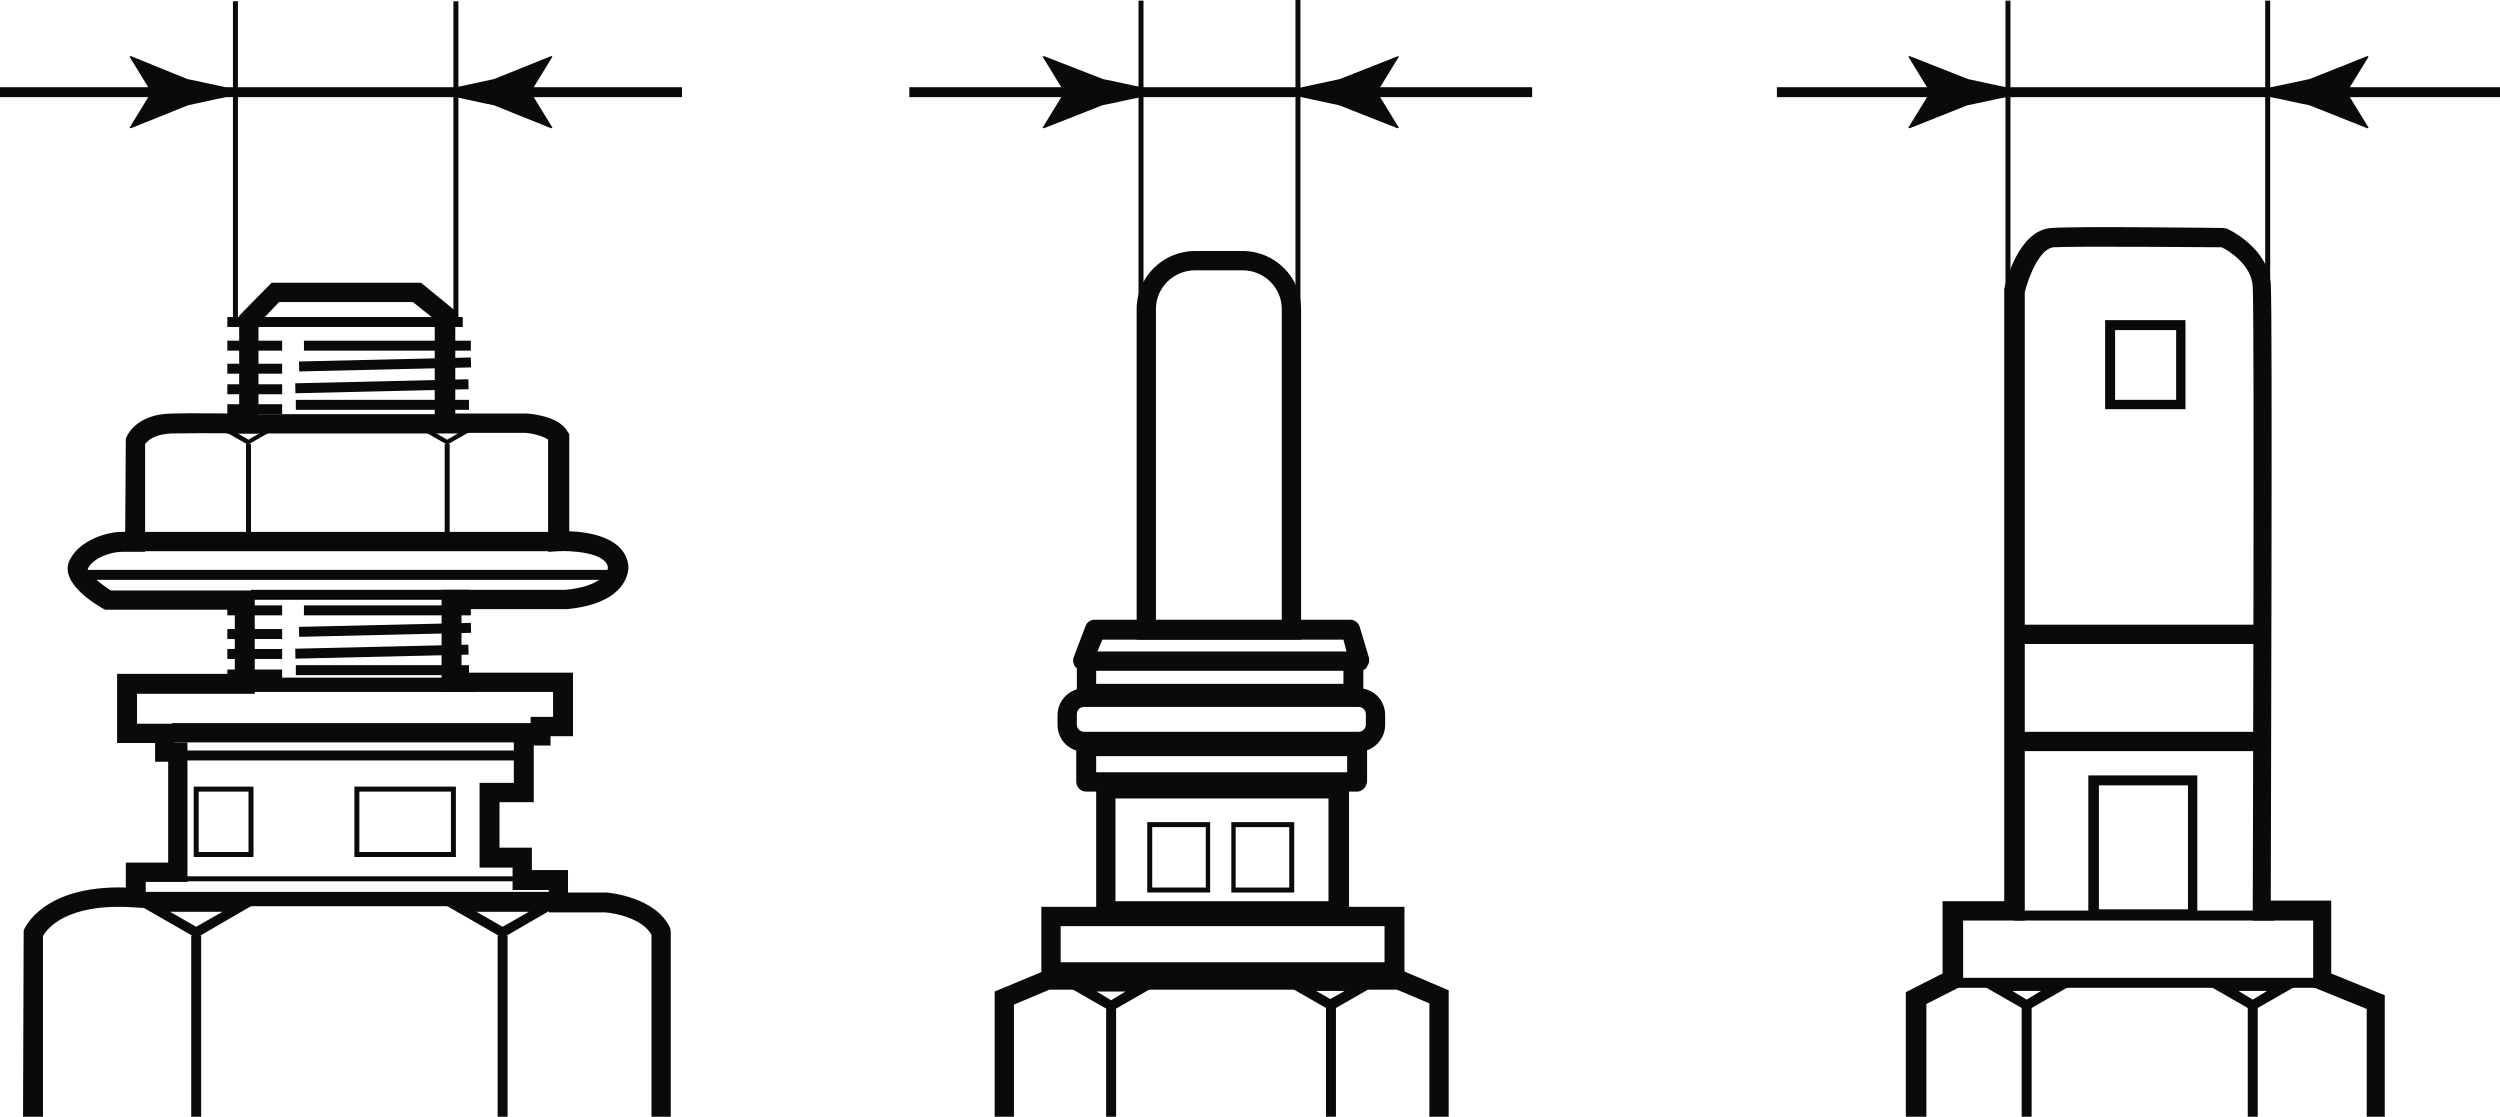 <?xml version="1.0" encoding="utf-8"?>
<!-- Generator: Adobe Illustrator 24.0.2, SVG Export Plug-In . SVG Version: 6.00 Build 0)  -->
<svg version="1.1" id="Capa_1" xmlns="http://www.w3.org/2000/svg" xmlns:xlink="http://www.w3.org/1999/xlink" x="0px" y="0px"
	 viewBox="0 0 401.4 179.3" style="enable-background:new 0 0 401.4 179.3;" xml:space="preserve">
<style type="text/css">
	.st0{fill:none;stroke:#000000;stroke-miterlimit:10;}
	.st1{clip-path:url(#SVGID_2_);}
	.st2{fill:none;stroke:#000000;}
	.st3{fill:#249000;}
	.st4{fill:#FFFFFF;}
	.st5{fill:#0A0A0A;}
	.st6{fill:#DD001E;}
	.st7{fill:none;stroke:#000000;stroke-width:34;stroke-miterlimit:10;}
	.st8{fill:none;stroke:#000000;stroke-width:0.5;stroke-miterlimit:10;}
	.st9{clip-path:url(#SVGID_4_);}
	.st10{fill:#DFDFDF;}
	.st11{fill:none;stroke:#F50000;stroke-width:4;stroke-miterlimit:10;}
	.st12{clip-path:url(#SVGID_6_);}
	.st13{fill:none;stroke:#F50000;stroke-width:5;stroke-miterlimit:10;}
	.st14{fill:#E8E8E8;}
	.st15{fill:url(#SVGID_7_);}
	.st16{fill:url(#SVGID_8_);}
	.st17{fill:url(#SVGID_9_);}
</style>
<g>
	<defs>
		<rect id="SVGID_3_" x="668.9" y="-2725.3" width="1930" height="4586"/>
	</defs>
	<clipPath id="SVGID_2_">
		<use xlink:href="#SVGID_3_"  style="overflow:visible;"/>
	</clipPath>
</g>
<g>
	<path class="st5" d="M383.1,179.3h-3.1V162l-8.6-3.5v-10.7l-9.7,0l0-1.6c0-1,0.3-95.2,0-100.2c-0.2-3.5-3.9-5.8-5-6.3
		c-3,0-23-0.2-26.9,0c-2.3,0.1-4.1,4.8-4.7,7.2l0,100.9l-9.9,0v10.4l-5.9,3v18.2H306v-20.1l5.9-3v-11.6h9.9l0-98.3
		c0.2-1,2.3-9.5,7.6-9.8c4.3-0.3,26.6,0,27.5,0l0.6,0.1c0.3,0.1,6.8,3.1,7.1,9.1c0.3,4.8,0,86,0,98.8h9.7v11.7l8.6,3.5V179.3z"/>
	<path class="st5" d="M350.9,65.7l-12.9,0V51.4l12.9,0L350.9,65.7z M339.6,64.2h9.8V53l-9.8,0L339.6,64.2z"/>
	<rect x="324.7" y="100.3" class="st5" width="38.6" height="3.1"/>
	<rect x="323.4" y="117.5" class="st5" width="38.8" height="3.1"/>
	<path class="st5" d="M352.8,147.5h-17.5v-23l17.5,0V147.5z M337,146l14.3,0v-19.9H337V146z"/>
	<rect x="323.4" y="146.2" class="st5" width="41.8" height="1.6"/>
	<rect x="313.5" y="157" class="st5" width="59.4" height="1.6"/>
	<g>
		<path class="st5" d="M361.7,162.3l-8.2-4.7l16.4,0L361.7,162.3z M359.4,159.1l2.3,1.4l2.3-1.4H359.4z"/>
		<rect x="360.9" y="161.7" class="st5" width="1.6" height="17.6"/>
	</g>
	<g>
		<path class="st5" d="M325.4,162.3l-8.2-4.7l16.4,0L325.4,162.3z M323.1,159.1l2.3,1.4l2.3-1.4H323.1z"/>
		<rect x="324.6" y="161.7" class="st5" width="1.6" height="17.6"/>
	</g>
	<path class="st5" d="M401.4,14l-24.1,0l3-4.9L380.1,9l-9.3,3.7c-2,0.4-4.1,0.9-6.2,1.3l-42.5,0c-2.1-0.4-4.1-0.9-6.1-1.3L306.6,9
		l-0.2,0.1l3,4.9l-24.1,0v1.6l24.1,0l-3,4.9l0.2,0.1l9.3-3.7c2.1-0.4,4.1-0.9,6.2-1.3l42.5,0c2.1,0.4,4.1,0.9,6.2,1.3l9.3,3.7
		l0.2-0.1l-3-4.9l24.1,0V14z"/>
	<path class="st5" d="M208.9,102.7l-26.4,0l0-53.1c0-5.1,4.2-9.3,9.4-9.3l7.6,0c5.2,0,9.4,4.2,9.4,9.3L208.9,102.7z M185.6,99.6
		l20.2,0l0-50c0-3.4-2.8-6.2-6.3-6.2h-7.6c-3.5,0-6.3,2.8-6.3,6.2L185.6,99.6z"/>
	<path class="st5" d="M218.3,107.7l-44.4,0c-0.5,0-1-0.3-1.3-0.7c-0.3-0.4-0.4-1-0.2-1.5l1.9-5c0.2-0.6,0.8-1,1.5-1l41,0
		c0.7,0,1.3,0.5,1.5,1.1l1.5,5c0.1,0.5,0,1-0.3,1.4C219.3,107.5,218.8,107.7,218.3,107.7z M176.2,104.6l40,0l-0.5-1.9l-38.7,0
		L176.2,104.6z"/>
	<polygon class="st5" points="218.9,112.9 172.9,112.9 172.9,107.3 176,107.3 176,109.8 215.7,109.8 215.7,107.3 218.9,107.3 	"/>
	<path class="st5" d="M218.1,120.7l-44,0c-2.4,0-4.3-1.9-4.3-4.3l0-1.6c0-2.4,2-4.3,4.3-4.3l44,0c2.4,0,4.3,1.9,4.3,4.3v1.6
		C222.4,118.7,220.5,120.7,218.1,120.7z M174.1,113.5c-0.7,0-1.2,0.5-1.2,1.2v1.6c0,0.7,0.5,1.2,1.2,1.2l44,0c0.7,0,1.2-0.5,1.2-1.2
		v-1.6c0-0.7-0.5-1.2-1.2-1.2L174.1,113.5z"/>
	<path class="st5" d="M217.9,127.1l-43.5,0c-0.9,0-1.6-0.7-1.6-1.6v-5.7c0-0.9,0.7-1.6,1.6-1.6l43.5,0c0.9,0,1.6,0.7,1.6,1.6v5.7
		C219.4,126.4,218.7,127.1,217.9,127.1z M176,124l40.3,0v-2.6l-40.3,0V124z"/>
	<path class="st5" d="M215,147.8l-37.4,0c-0.9,0-1.6-0.7-1.6-1.6l0-19.7c0-0.9,0.7-1.6,1.6-1.6l37.4,0c0.9,0,1.6,0.7,1.6,1.6v19.7
		C216.5,147.1,215.8,147.8,215,147.8z M179.1,144.7l34.2,0v-16.5l-34.2,0V144.7z"/>
	<path class="st5" d="M194.3,143.3h-10.1V132h10.1V143.3z M185,142.5h8.6v-9.7H185V142.5z"/>
	<path class="st5" d="M207.8,143.3h-10.1V132h10.1L207.8,143.3z M198.4,142.5h8.6l0-9.7h-8.6V142.5z"/>
	<path class="st5" d="M225.5,157.6l-58.3,0v-12l58.3,0V157.6z M170.3,154.5l52,0v-5.8l-52,0V154.5z"/>
	<polygon class="st5" points="232.6,179.3 229.5,179.3 229.5,161.1 224.3,158.9 168.5,158.9 162.8,161.3 162.8,179.3 159.7,179.3 
		159.7,159.2 168.1,155.7 225.3,155.9 232.6,159 	"/>
	<g>
		<path class="st5" d="M178.4,162.4l-8.2-4.7h16.4L178.4,162.4z M176.1,159.2l2.3,1.4l2.3-1.4H176.1z"/>
		<rect x="177.6" y="161.8" class="st5" width="1.6" height="17.5"/>
	</g>
	<g>
		<path class="st5" d="M213.7,162.3l-8.2-4.7h16.4L213.7,162.3z M211.3,159.1l2.3,1.3l2.3-1.3H211.3z"/>
		<rect x="212.9" y="161.7" class="st5" width="1.6" height="17.6"/>
	</g>
	<path class="st5" d="M246,14l-24.4,0l3-4.9L224.5,9l-9.4,3.7c-2.2,0.5-4.3,0.9-6.5,1.4V14l-25.3,0c-2.1-0.4-4.1-0.9-6.2-1.3
		L167.6,9l-0.2,0.1l3,4.9L146,14v1.6l24.4,0l-3,4.9l0.2,0.1l9.4-3.7c2.1-0.4,4.1-0.9,6.2-1.3l25.3,0v-0.1c2.2,0.5,4.3,0.9,6.5,1.4
		l9.4,3.7l0.2-0.1l-3-4.9l24.4,0V14z"/>
	<path class="st5" d="M107.7,179.3h-3.1l0-29.2c-1.4-2.6-5.8-3.5-7.4-3.6l-9.1,0v-3.6h-5.8v-3.6H77v-13.6h5.5l0-9.1h2.7v-1.5h3.6v-4
		H70.9l0-16.4l19.9,0c5.4-0.5,6.8-2.6,6.8-3.6c-0.3-2.5-6.3-2.7-7.9-2.6l-1.7,0.1l0-18c-0.6-0.5-2.3-1-3.6-1.1l-14.6,0l0-18.2
		l-3.5-2.8l-21.5,0L41.5,52l0,17.6l-1.6,0c0,0-7.4-0.1-12.3,0c-3,0.1-4,1.3-4.3,1.7l0,17.3h-3.7c-1.7,0-4.6,0.9-5.5,2.7
		c-0.1,0.5,1.6,2.2,3.7,3.5l23.1,0l0,16.6l-18.9,0l0,4.8H28l0,3l2.1,0l0,22.4h-6.7l0,4.2l-1.7-0.1c-11.1-0.8-14.2,3.5-14.8,4.6l0,29
		H3.7l0.1-29.9c0.1-0.3,3-7.3,16.4-6.9v-4H27l0-16.2h-2.1l0-3l-6.1,0l0-11.1l18.9,0l0-10.3l-20.8,0l-0.4-0.2
		c-1.2-0.7-7.1-4.2-5.3-7.8c1.6-3.2,6-4.5,8.3-4.5h0.6l0.1-15c0.1-0.2,1.4-3.9,7.3-4c3.5-0.1,8.4,0,10.9,0l0-15.7l5.2-5.3l24,0
		l5.5,4.5v16.5l11.6,0c1,0.1,5.2,0.5,6.5,3l0.2,0.3l0,15.6c3,0.1,9,0.9,9.5,5.6c0,0.3,0.3,5.9-9.8,6.9l-17,0V108l17.9,0l0,10.2
		l-3.6,0v1.5l-2.7,0v9.1l-5.5,0v7.3h5.2v3.6h5.8v3.6h6.1c0.4,0,8,0.7,10.3,5.7l0.1,0.6L107.7,179.3z"/>
	<rect x="36.5" y="50.9" class="st5" width="37.8" height="1.6"/>
	<rect x="48.8" y="54.7" class="st5" width="26.8" height="1.6"/>
	<rect x="36.5" y="54.7" class="st5" width="8.8" height="1.6"/>
	<rect x="36.5" y="58.4" class="st5" width="8.8" height="1.6"/>
	<rect x="36.5" y="61.7" class="st5" width="8.8" height="1.6"/>
	<rect x="36.5" y="64.9" class="st5" width="8.8" height="1.6"/>
	
		<rect x="48" y="57.7" transform="matrix(1 -2.343139e-02 2.343139e-02 1 -1.353 1.465)" class="st5" width="27.6" height="1.6"/>
	
		<rect x="47.4" y="61.2" transform="matrix(1 -2.343139e-02 2.343139e-02 1 -1.436 1.454)" class="st5" width="27.8" height="1.6"/>
	<rect x="47.5" y="64.2" class="st5" width="27.8" height="1.6"/>
	<g>
		<path class="st5" d="M39.8,71.4l-6.3-3.6l12.6,0L39.8,71.4z M36.5,68.6l3.4,2l3.4-2H36.5z"/>
		<rect x="39.5" y="71.3" class="st5" width="0.8" height="15.5"/>
	</g>
	<g>
		<path class="st5" d="M71.8,71.4l-6.3-3.6h12.6L71.8,71.4z M68.4,68.6l3.4,2l3.4-2H68.4z"/>
		<rect x="71.4" y="71.3" class="st5" width="0.8" height="15.5"/>
	</g>
	<rect x="22.7" y="85.4" class="st5" width="66" height="3.1"/>
	<rect x="11.8" y="91.5" class="st5" width="87" height="1.6"/>
	<rect x="48.8" y="97.2" class="st5" width="26.8" height="1.6"/>
	<rect x="36.5" y="97.2" class="st5" width="8.8" height="1.6"/>
	<rect x="36.5" y="101" class="st5" width="8.8" height="1.6"/>
	<rect x="36.5" y="104.2" class="st5" width="8.8" height="1.6"/>
	<rect x="36.5" y="107.5" class="st5" width="8.8" height="1.6"/>
	
		<rect x="48" y="100.3" transform="matrix(1 -2.343139e-02 2.343139e-02 1 -2.351 1.477)" class="st5" width="27.6" height="1.6"/>
	
		<rect x="47.4" y="103.8" transform="matrix(1 -2.343139e-02 2.343139e-02 1 -2.433 1.466)" class="st5" width="27.8" height="1.6"/>
	<rect x="47.5" y="106.8" class="st5" width="27.8" height="1.6"/>
	<rect x="40.3" y="94.7" class="st5" width="35.1" height="1.6"/>
	<rect x="27.6" y="116.1" class="st5" width="58.1" height="3.1"/>
	<rect x="26.3" y="120.5" class="st5" width="58.1" height="1.6"/>
	<path class="st5" d="M73.2,137.6H56.9l0-11.3l16.3,0V137.6z M57.7,136.8h14.7v-9.7l-14.7,0L57.7,136.8z"/>
	<path class="st5" d="M40.7,137.6h-9.6l0-11.3l9.6,0L40.7,137.6z M31.9,136.8h8l0-9.7h-8L31.9,136.8z"/>
	<rect x="29.4" y="140.7" class="st5" width="54.4" height="0.8"/>
	<rect x="21.4" y="143.2" class="st5" width="67.3" height="2.3"/>
	<g>
		<path class="st5" d="M31.5,150.6l-10.1-5.8l20.1,0L31.5,150.6z M27.3,146.4l4.2,2.4l4.2-2.4H27.3z"/>
		<rect x="30.7" y="150.2" class="st5" width="1.6" height="29.1"/>
	</g>
	<g>
		<path class="st5" d="M80.7,150.6l-10.1-5.8l20.1,0L80.7,150.6z M76.5,146.4l4.2,2.4l4.2-2.4H76.5z"/>
		<rect x="79.9" y="150.2" class="st5" width="1.6" height="29.1"/>
	</g>
	<path class="st5" d="M109.5,14l-23.8,0l3-4.9L88.5,9l-9.2,3.7c-2,0.4-4,0.9-6.1,1.3l-37,0c-2-0.4-4-0.9-6.1-1.3L21,9l-0.2,0.1
		l3,4.9L0,14l0,1.6l23.8,0l-3,4.9l0.2,0.1l9.2-3.7c2-0.4,4-0.9,6.1-1.3l36.9,0c2,0.4,4,0.9,6.1,1.3l9.2,3.7l0.2-0.1l-3-4.9l23.8,0
		V14z"/>
	<rect x="38.9" y="108.8" class="st5" width="37.5" height="2.3"/>
	<rect x="36.4" y="66.5" class="st5" width="37.8" height="3.1"/>
	<rect x="72.8" y="0.2" class="st5" width="0.8" height="51.5"/>
	<rect x="37.4" y="0.2" class="st5" width="0.8" height="51.5"/>
	<rect x="182.8" y="0.1" class="st5" width="0.8" height="51.3"/>
	<rect x="208" y="0" class="st5" width="0.8" height="51.3"/>
	<rect x="322" y="0.1" class="st5" width="0.8" height="52.1"/>
	<rect x="363.7" y="0.1" class="st5" width="0.8" height="52.1"/>
</g>
</svg>
